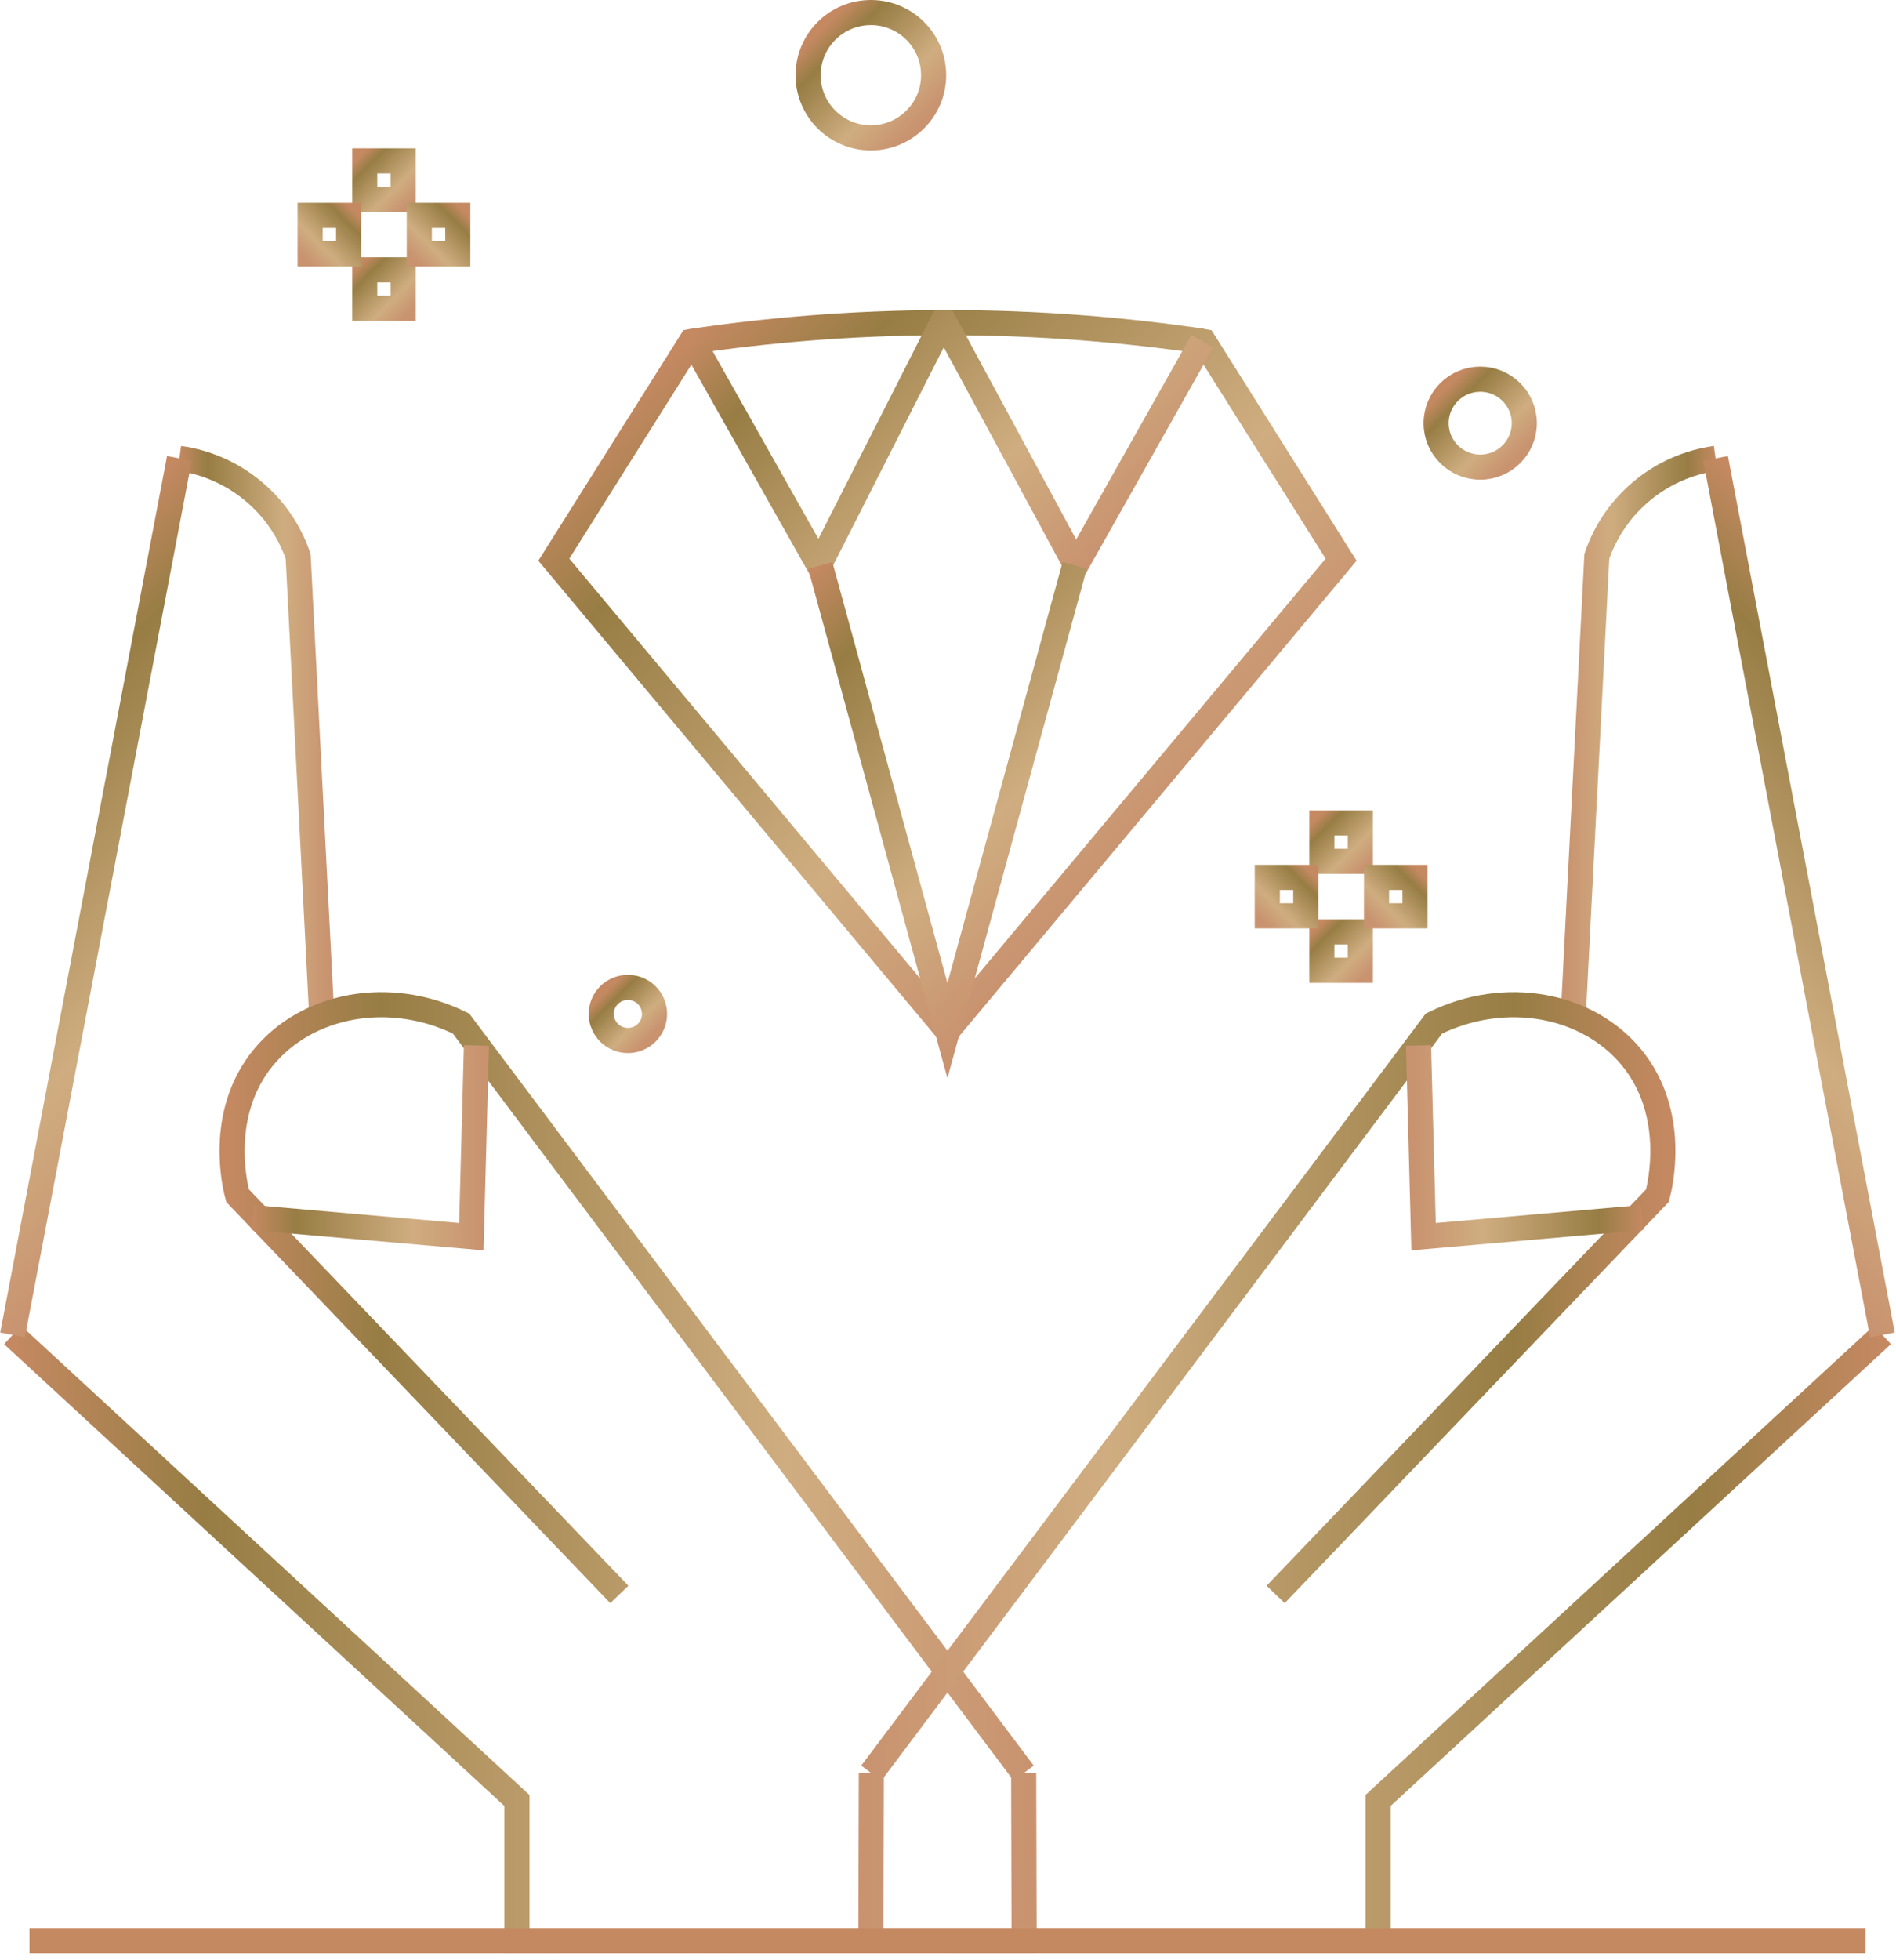 <svg width="151" height="156" viewBox="0 0 151 156" fill="none" xmlns="http://www.w3.org/2000/svg">
<path d="M14.286 36.486C18.612 37.085 22.319 40.083 23.744 44.291C24.358 56.333 24.981 68.37 25.599 80.411C25.736 80.509 25.877 80.611 26.014 80.709" stroke="url(#paint0_linear_1_350)" stroke-width="2" stroke-miterlimit="10"/>
<path d="M81.527 141.142C81.538 145.585 81.55 150.028 81.562 154.475H41.171V143.318L1.004 106.259" stroke="url(#paint1_linear_1_350)" stroke-width="2" stroke-miterlimit="10"/>
<path d="M49.325 126.916C39.19 116.339 29.059 105.754 18.921 95.177C18.748 94.547 17.261 88.694 20.976 84.173C24.448 79.941 31.017 78.653 36.72 81.476C51.658 101.362 66.588 121.256 81.526 141.142" stroke="url(#paint2_linear_1_350)" stroke-width="2" stroke-miterlimit="10"/>
<path d="M14.286 36.486L1 106.255" stroke="url(#paint3_linear_1_350)" stroke-width="2" stroke-miterlimit="10"/>
<path d="M20.149 96.919L37.538 98.438L37.945 83.218" stroke="url(#paint4_linear_1_350)" stroke-width="2" stroke-miterlimit="10"/>
<path d="M124.903 80.709C125.04 80.611 125.181 80.509 125.318 80.411C125.933 68.37 126.555 56.333 127.174 44.291C128.599 40.079 132.306 37.081 136.631 36.486" stroke="url(#paint5_linear_1_350)" stroke-width="2" stroke-miterlimit="10"/>
<path d="M149.917 106.255L109.75 143.314V154.471C96.284 154.471 82.822 154.471 69.359 154.471C69.371 150.028 69.383 145.585 69.395 141.138" stroke="url(#paint6_linear_1_350)" stroke-width="2" stroke-miterlimit="10"/>
<path d="M69.391 141.142C84.329 121.256 99.259 101.362 114.197 81.476C119.901 78.653 126.465 79.941 129.941 84.173C133.656 88.698 132.165 94.546 131.997 95.177C121.862 105.754 111.731 116.339 101.592 126.916" stroke="url(#paint7_linear_1_350)" stroke-width="2" stroke-miterlimit="10"/>
<path d="M149.918 106.255L136.632 36.486" stroke="url(#paint8_linear_1_350)" stroke-width="2" stroke-miterlimit="10"/>
<path d="M130.767 96.919L113.375 98.438L112.972 83.218" stroke="url(#paint9_linear_1_350)" stroke-width="2" stroke-miterlimit="10"/>
<path d="M2.347 154.471H148.572" stroke="url(#paint10_linear_1_350)" stroke-width="2" stroke-miterlimit="10"/>
<path d="M106.807 44.55L75.456 82.04L44.108 44.55L55.045 27.177C55.084 27.169 55.119 27.169 55.158 27.161C60.909 26.316 67.595 25.701 75.041 25.681H75.24C82.948 25.67 89.849 26.296 95.757 27.161C95.792 27.161 95.831 27.169 95.87 27.177L106.807 44.55Z" stroke="url(#paint11_linear_1_350)" stroke-width="2" stroke-miterlimit="10"/>
<path d="M95.756 27.161L85.688 45.008C82.204 38.564 78.724 32.125 75.24 25.681H75.04C71.772 32.125 68.499 38.564 65.227 45.008L55.158 27.161" stroke="url(#paint12_linear_1_350)" stroke-width="2" stroke-miterlimit="10"/>
<path d="M85.59 45.004L75.455 82.04L65.328 45.004" stroke="url(#paint13_linear_1_350)" stroke-width="2" stroke-miterlimit="10"/>
<path d="M108.341 65.504H105.276V68.562H108.341V65.504Z" stroke="url(#paint14_linear_1_350)" stroke-width="2" stroke-miterlimit="10"/>
<path d="M108.341 74.179H105.276V77.237H108.341V74.179Z" stroke="url(#paint15_linear_1_350)" stroke-width="2" stroke-miterlimit="10"/>
<path d="M112.691 72.899V69.842H109.626V72.899H112.691Z" stroke="url(#paint16_linear_1_350)" stroke-width="2" stroke-miterlimit="10"/>
<path d="M103.993 72.899V69.842H100.928V72.899H103.993Z" stroke="url(#paint17_linear_1_350)" stroke-width="2" stroke-miterlimit="10"/>
<path d="M32.114 12.81H29.049V15.868H32.114V12.81Z" stroke="url(#paint18_linear_1_350)" stroke-width="2" stroke-miterlimit="10"/>
<path d="M32.114 21.481H29.049V24.538H32.114V21.481Z" stroke="url(#paint19_linear_1_350)" stroke-width="2" stroke-miterlimit="10"/>
<path d="M36.459 20.201V17.144H33.394V20.201H36.459Z" stroke="url(#paint20_linear_1_350)" stroke-width="2" stroke-miterlimit="10"/>
<path d="M27.764 20.201V17.144H24.699V20.201H27.764Z" stroke="url(#paint21_linear_1_350)" stroke-width="2" stroke-miterlimit="10"/>
<path d="M117.885 37.182C119.825 37.182 121.397 35.616 121.397 33.683C121.397 31.75 119.825 30.183 117.885 30.183C115.946 30.183 114.374 31.75 114.374 33.683C114.374 35.616 115.946 37.182 117.885 37.182Z" stroke="url(#paint22_linear_1_350)" stroke-width="2" stroke-miterlimit="10"/>
<path d="M69.357 10.974C72.117 10.974 74.355 8.742 74.355 5.987C74.355 3.233 72.117 1 69.357 1C66.596 1 64.358 3.233 64.358 5.987C64.358 8.742 66.596 10.974 69.357 10.974Z" stroke="url(#paint23_linear_1_350)" stroke-width="2" stroke-miterlimit="10"/>
<path d="M50.007 82.823C51.178 82.823 52.128 81.876 52.128 80.709C52.128 79.541 51.178 78.595 50.007 78.595C48.835 78.595 47.885 79.541 47.885 80.709C47.885 81.876 48.835 82.823 50.007 82.823Z" stroke="url(#paint24_linear_1_350)" stroke-width="2" stroke-miterlimit="10"/>
<defs>
<linearGradient id="paint0_linear_1_350" x1="14.231" y1="58.564" x2="26.237" y2="58.564" gradientUnits="userSpaceOnUse">
<stop stop-color="#C58962"/>
<stop offset="0.19" stop-color="#977D44"/>
<stop offset="0.7" stop-color="#CFAD80"/>
<stop offset="1" stop-color="#C99370"/>
</linearGradient>
<linearGradient id="paint1_linear_1_350" x1="0.734" y1="130.416" x2="81.953" y2="130.416" gradientUnits="userSpaceOnUse">
<stop stop-color="#C58962"/>
<stop offset="0.19" stop-color="#977D44"/>
<stop offset="0.7" stop-color="#CFAD80"/>
<stop offset="1" stop-color="#C99370"/>
</linearGradient>
<linearGradient id="paint2_linear_1_350" x1="18.091" y1="110.479" x2="81.84" y2="110.479" gradientUnits="userSpaceOnUse">
<stop stop-color="#C58962"/>
<stop offset="0.19" stop-color="#977D44"/>
<stop offset="0.7" stop-color="#CFAD80"/>
<stop offset="1" stop-color="#C99370"/>
</linearGradient>
<linearGradient id="paint3_linear_1_350" x1="-6.708" y1="57.022" x2="21.99" y2="85.719" gradientUnits="userSpaceOnUse">
<stop stop-color="#C58962"/>
<stop offset="0.19" stop-color="#977D44"/>
<stop offset="0.7" stop-color="#CFAD80"/>
<stop offset="1" stop-color="#C99370"/>
</linearGradient>
<linearGradient id="paint4_linear_1_350" x1="20.114" y1="91.035" x2="38.337" y2="91.035" gradientUnits="userSpaceOnUse">
<stop stop-color="#C58962"/>
<stop offset="0.19" stop-color="#977D44"/>
<stop offset="0.7" stop-color="#CFAD80"/>
<stop offset="1" stop-color="#C99370"/>
</linearGradient>
<linearGradient id="paint5_linear_1_350" x1="136.686" y1="58.564" x2="124.676" y2="58.564" gradientUnits="userSpaceOnUse">
<stop stop-color="#C58962"/>
<stop offset="0.19" stop-color="#977D44"/>
<stop offset="0.7" stop-color="#CFAD80"/>
<stop offset="1" stop-color="#C99370"/>
</linearGradient>
<linearGradient id="paint6_linear_1_350" x1="150.184" y1="130.416" x2="68.964" y2="130.416" gradientUnits="userSpaceOnUse">
<stop stop-color="#C58962"/>
<stop offset="0.19" stop-color="#977D44"/>
<stop offset="0.7" stop-color="#CFAD80"/>
<stop offset="1" stop-color="#C99370"/>
</linearGradient>
<linearGradient id="paint7_linear_1_350" x1="132.823" y1="110.479" x2="69.078" y2="110.479" gradientUnits="userSpaceOnUse">
<stop stop-color="#C58962"/>
<stop offset="0.19" stop-color="#977D44"/>
<stop offset="0.7" stop-color="#CFAD80"/>
<stop offset="1" stop-color="#C99370"/>
</linearGradient>
<linearGradient id="paint8_linear_1_350" x1="157.626" y1="57.022" x2="128.924" y2="85.719" gradientUnits="userSpaceOnUse">
<stop stop-color="#C58962"/>
<stop offset="0.19" stop-color="#977D44"/>
<stop offset="0.7" stop-color="#CFAD80"/>
<stop offset="1" stop-color="#C99370"/>
</linearGradient>
<linearGradient id="paint9_linear_1_350" x1="130.803" y1="91.035" x2="112.58" y2="91.035" gradientUnits="userSpaceOnUse">
<stop stop-color="#C58962"/>
<stop offset="0.19" stop-color="#977D44"/>
<stop offset="0.7" stop-color="#CFAD80"/>
<stop offset="1" stop-color="#C99370"/>
</linearGradient>
<linearGradient id="paint10_linear_1_350" x1="nan" y1="nan" x2="nan" y2="nan" gradientUnits="userSpaceOnUse">
<stop stop-color="#C58962"/>
<stop offset="0.19" stop-color="#977D44"/>
<stop offset="0.7" stop-color="#CFAD80"/>
<stop offset="1" stop-color="#C99370"/>
</linearGradient>
<linearGradient id="paint11_linear_1_350" x1="56.341" y1="25.29" x2="94.578" y2="63.528" gradientUnits="userSpaceOnUse">
<stop stop-color="#C58962"/>
<stop offset="0.19" stop-color="#977D44"/>
<stop offset="0.7" stop-color="#CFAD80"/>
<stop offset="1" stop-color="#C99370"/>
</linearGradient>
<linearGradient id="paint12_linear_1_350" x1="63.124" y1="19.046" x2="87.79" y2="43.708" gradientUnits="userSpaceOnUse">
<stop stop-color="#C58962"/>
<stop offset="0.19" stop-color="#977D44"/>
<stop offset="0.7" stop-color="#CFAD80"/>
<stop offset="1" stop-color="#C99370"/>
</linearGradient>
<linearGradient id="paint13_linear_1_350" x1="63.226" y1="46.832" x2="87.688" y2="71.29" gradientUnits="userSpaceOnUse">
<stop stop-color="#C58962"/>
<stop offset="0.19" stop-color="#977D44"/>
<stop offset="0.7" stop-color="#CFAD80"/>
<stop offset="1" stop-color="#C99370"/>
</linearGradient>
<linearGradient id="paint14_linear_1_350" x1="104.885" y1="65.113" x2="108.729" y2="68.957" gradientUnits="userSpaceOnUse">
<stop stop-color="#C58962"/>
<stop offset="0.19" stop-color="#977D44"/>
<stop offset="0.7" stop-color="#CFAD80"/>
<stop offset="1" stop-color="#C99370"/>
</linearGradient>
<linearGradient id="paint15_linear_1_350" x1="104.885" y1="73.784" x2="108.729" y2="77.632" gradientUnits="userSpaceOnUse">
<stop stop-color="#C58962"/>
<stop offset="0.19" stop-color="#977D44"/>
<stop offset="0.7" stop-color="#CFAD80"/>
<stop offset="1" stop-color="#C99370"/>
</linearGradient>
<linearGradient id="paint16_linear_1_350" x1="113.079" y1="69.45" x2="109.235" y2="73.294" gradientUnits="userSpaceOnUse">
<stop stop-color="#C58962"/>
<stop offset="0.19" stop-color="#977D44"/>
<stop offset="0.7" stop-color="#CFAD80"/>
<stop offset="1" stop-color="#C99370"/>
</linearGradient>
<linearGradient id="paint17_linear_1_350" x1="104.381" y1="69.446" x2="100.537" y2="73.29" gradientUnits="userSpaceOnUse">
<stop stop-color="#C58962"/>
<stop offset="0.19" stop-color="#977D44"/>
<stop offset="0.7" stop-color="#CFAD80"/>
<stop offset="1" stop-color="#C99370"/>
</linearGradient>
<linearGradient id="paint18_linear_1_350" x1="28.657" y1="12.415" x2="32.505" y2="16.263" gradientUnits="userSpaceOnUse">
<stop stop-color="#C58962"/>
<stop offset="0.19" stop-color="#977D44"/>
<stop offset="0.7" stop-color="#CFAD80"/>
<stop offset="1" stop-color="#C99370"/>
</linearGradient>
<linearGradient id="paint19_linear_1_350" x1="28.657" y1="21.09" x2="32.505" y2="24.934" gradientUnits="userSpaceOnUse">
<stop stop-color="#C58962"/>
<stop offset="0.19" stop-color="#977D44"/>
<stop offset="0.7" stop-color="#CFAD80"/>
<stop offset="1" stop-color="#C99370"/>
</linearGradient>
<linearGradient id="paint20_linear_1_350" x1="36.846" y1="16.752" x2="33.002" y2="20.596" gradientUnits="userSpaceOnUse">
<stop stop-color="#C58962"/>
<stop offset="0.19" stop-color="#977D44"/>
<stop offset="0.7" stop-color="#CFAD80"/>
<stop offset="1" stop-color="#C99370"/>
</linearGradient>
<linearGradient id="paint21_linear_1_350" x1="28.156" y1="16.752" x2="24.312" y2="20.596" gradientUnits="userSpaceOnUse">
<stop stop-color="#C58962"/>
<stop offset="0.19" stop-color="#977D44"/>
<stop offset="0.7" stop-color="#CFAD80"/>
<stop offset="1" stop-color="#C99370"/>
</linearGradient>
<linearGradient id="paint22_linear_1_350" x1="115.13" y1="30.927" x2="120.641" y2="36.439" gradientUnits="userSpaceOnUse">
<stop stop-color="#C58962"/>
<stop offset="0.19" stop-color="#977D44"/>
<stop offset="0.7" stop-color="#CFAD80"/>
<stop offset="1" stop-color="#C99370"/>
</linearGradient>
<linearGradient id="paint23_linear_1_350" x1="65.548" y1="2.178" x2="73.165" y2="9.796" gradientUnits="userSpaceOnUse">
<stop stop-color="#C58962"/>
<stop offset="0.19" stop-color="#977D44"/>
<stop offset="0.7" stop-color="#CFAD80"/>
<stop offset="1" stop-color="#C99370"/>
</linearGradient>
<linearGradient id="paint24_linear_1_350" x1="48.229" y1="78.935" x2="51.78" y2="82.482" gradientUnits="userSpaceOnUse">
<stop stop-color="#C58962"/>
<stop offset="0.19" stop-color="#977D44"/>
<stop offset="0.7" stop-color="#CFAD80"/>
<stop offset="1" stop-color="#C99370"/>
</linearGradient>
</defs>
</svg>
